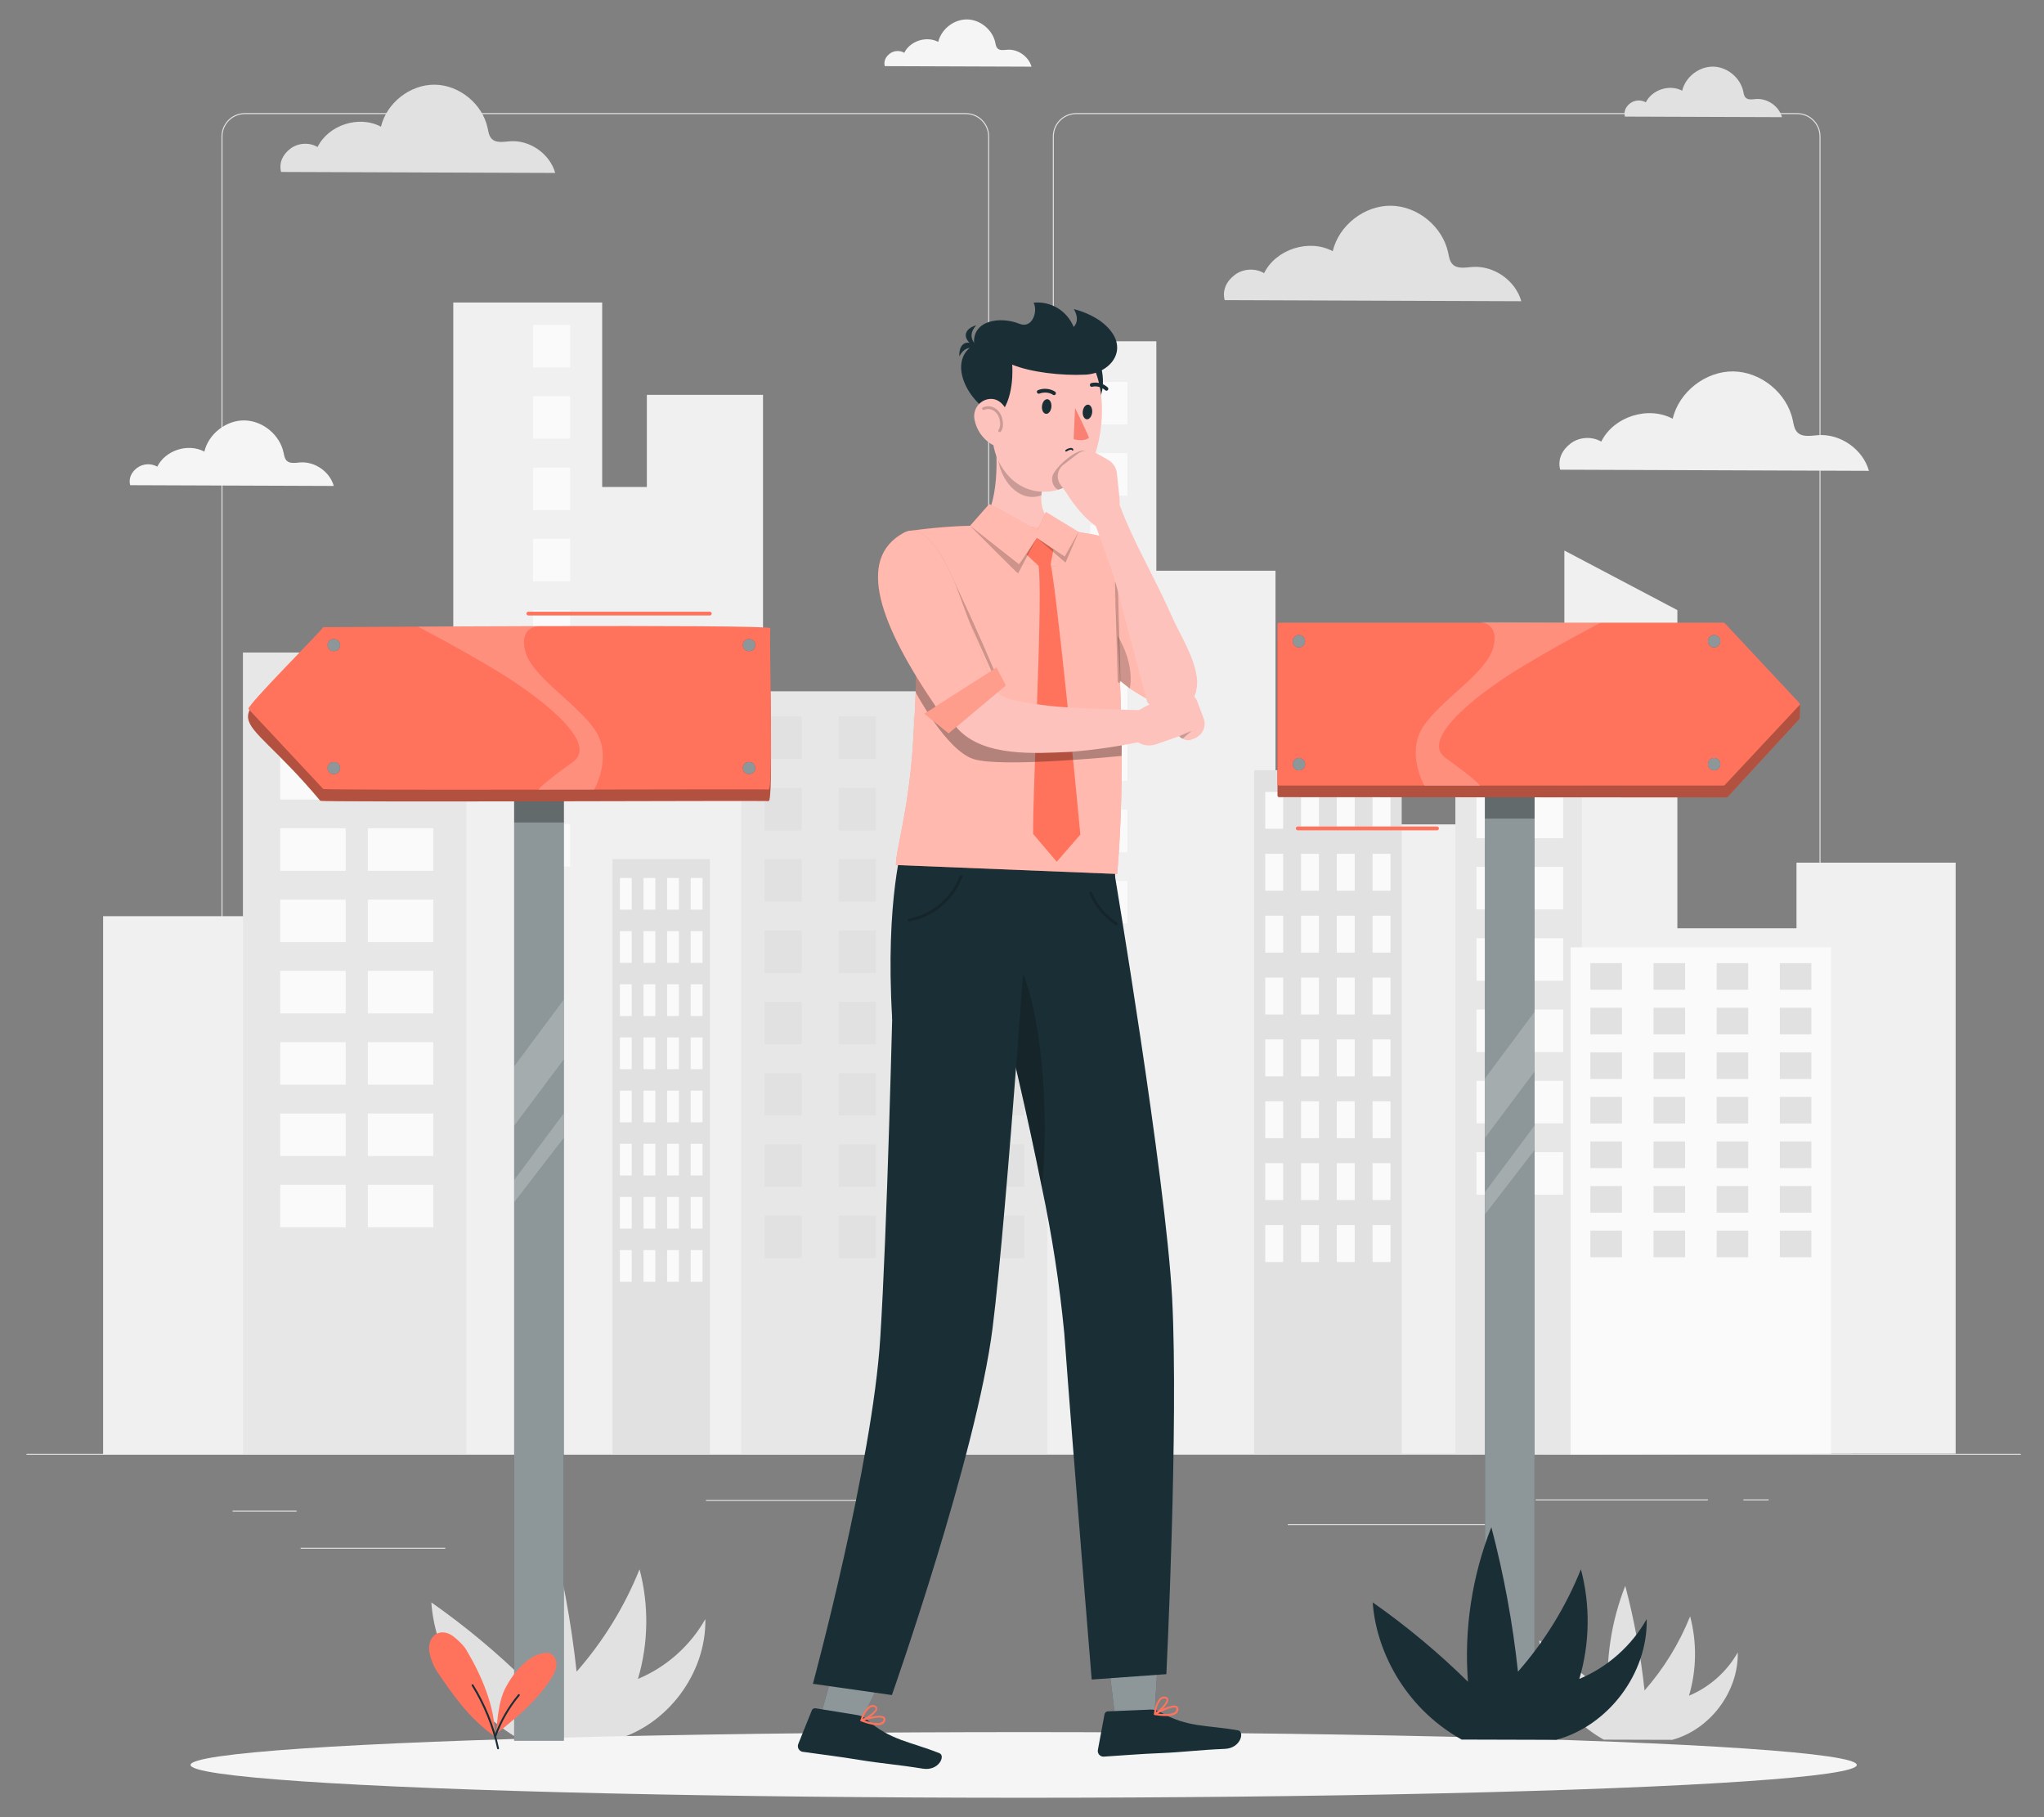 <?xml version="1.0" encoding="UTF-8"?>
<svg id="Layer_2" data-name="Layer 2" xmlns="http://www.w3.org/2000/svg" viewBox="0 0 540 480">
  <rect x="0" y="0" width="540" height="480" fill="#808080" stroke="none"/>
  <defs>
    <style>
      .cls-1, .cls-2, .cls-3, .cls-4, .cls-5, .cls-6, .cls-7, .cls-8, .cls-9, .cls-10, .cls-11, .cls-12, .cls-13, .cls-14, .cls-15, .cls-16 {
        stroke-width: 0px;
      }

      .cls-1, .cls-4, .cls-12 {
        isolation: isolate;
      }

      .cls-1, .cls-7 {
        opacity: .3;
      }

      .cls-1, .cls-12, .cls-16 {
        fill: #fff;
      }

      .cls-2 {
        fill: #fdc2bc;
      }

      .cls-3 {
        fill: #ff735d;
      }

      .cls-4, .cls-17, .cls-16 {
        opacity: .2;
      }

      .cls-5 {
        fill: #e1e1e1;
      }

      .cls-8 {
        fill: #f5f5f5;
      }

      .cls-9 {
        fill: #f0f0f0;
      }

      .cls-10, .cls-18, .cls-19 {
        fill: none;
      }

      .cls-11 {
        fill: #1a2e35;
      }

      .cls-12 {
        opacity: .5;
      }

      .cls-13 {
        fill: #e7e7e7;
      }

      .cls-14 {
        fill: #fafafa;
      }

      .cls-15 {
        fill: #f98072;
      }

      .cls-18 {
        stroke: #ff735d;
      }

      .cls-18, .cls-19 {
        stroke-linecap: round;
        stroke-linejoin: round;
      }

      .cls-19 {
        stroke: #1a2e35;
        stroke-width: .5px;
      }
    </style>
  </defs>
  <g id="Layer_2-2" data-name="Layer 2">
    <g>
      <rect class="cls-10" width="540" height="480"/>
      <g>
        <path class="cls-5" d="m168.54,443.48c2.78-9.37,2.93-19.51.42-28.96-3.96,9.87-9.61,19.05-16.63,27.04-1.39-12.87-3.74-25.64-7.03-38.16-5.11,12.91-7.25,26.99-6.18,40.83-7.78-7.67-16.21-14.69-25.16-20.96.78,11.9,7.81,27.43,23.48,36.23l24.97.07c13.83-3.72,24.23-17.58,23.93-31.9-3.97,7.05-10.34,12.71-17.81,15.81Z"/>
        <path class="cls-5" d="m446.21,447.92c2.02-6.79,2.12-14.13.3-20.97-2.87,7.15-6.96,13.8-12.04,19.58-1-9.32-2.71-18.57-5.09-27.64-3.7,9.35-5.25,19.54-4.48,29.57-5.64-5.55-11.74-10.64-18.22-15.18.56,8.62,5.66,19.87,17,26.24l18.09.05c10.02-2.7,17.54-12.73,17.33-23.1-2.87,5.1-7.49,9.2-12.9,11.45Z"/>
        <g>
          <g>
            <g>
              <path class="cls-5" d="m474.78,319.66h-190.46c-3.41,0-6.18-2.77-6.18-6.18V36.05c0-3.41,2.77-6.18,6.18-6.18h190.46c3.41,0,6.18,2.77,6.18,6.18v277.42c0,3.41-2.77,6.18-6.18,6.18ZM284.32,30.14c-3.26,0-5.91,2.65-5.91,5.91v277.42c0,3.26,2.65,5.91,5.91,5.91h190.46c3.26,0,5.91-2.65,5.91-5.91V36.05c0-3.26-2.65-5.91-5.91-5.91h-190.46Z"/>
              <path class="cls-5" d="m255.15,319.66H64.69c-3.41,0-6.18-2.77-6.18-6.18V36.05c0-3.41,2.77-6.18,6.18-6.18h190.46c3.41,0,6.18,2.77,6.18,6.18v277.42c0,3.41-2.77,6.18-6.18,6.18ZM64.69,30.14c-3.26,0-5.91,2.65-5.91,5.91v277.42c0,3.26,2.65,5.91,5.91,5.91h190.46c3.26,0,5.91-2.65,5.91-5.91V36.05c0-3.26-2.65-5.91-5.91-5.91H64.69Z"/>
            </g>
            <rect class="cls-5" x="7" y="384.01" width="526.87" height=".26"/>
          </g>
          <rect class="cls-5" x="61.45" y="399.04" width="16.92" height=".26"/>
          <rect class="cls-5" x="186.51" y="396.18" width="56.41" height=".26"/>
          <rect class="cls-5" x="79.43" y="408.83" width="38.2" height=".26"/>
          <rect class="cls-5" x="405.69" y="396.05" width="45.51" height=".26"/>
          <rect class="cls-5" x="460.59" y="396.05" width="6.67" height=".26"/>
          <rect class="cls-5" x="340.21" y="402.61" width="56.79" height=".26"/>
        </g>
        <g>
          <g id="freepik--background-complete--inject-481">
            <g>
              <polygon class="cls-9" points="68.6 242 68.6 192.43 99.29 192.43 99.29 203.73 119.75 203.73 119.75 79.9 159.09 79.9 159.09 128.64 170.89 128.64 170.89 104.3 201.58 104.3 201.58 223 244.86 223 244.86 181.06 272 181.06 272 90.14 305.49 90.14 305.49 150.75 336.97 150.75 336.97 281.34 361.36 281.34 361.36 217.75 386.54 217.75 386.54 176.83 413.29 176.83 413.29 145.42 443.14 161.16 443.14 245.21 474.61 245.21 474.61 227.87 516.66 227.87 516.66 383.97 27.24 384.2 27.24 242 68.6 242"/>
              <rect class="cls-14" x="288.03" y="100.87" width="9.8" height="11.23"/>
              <rect class="cls-14" x="288.03" y="119.7" width="9.8" height="11.23"/>
              <rect class="cls-14" x="288.03" y="138.54" width="9.8" height="11.23"/>
              <rect class="cls-14" x="288.03" y="157.37" width="9.8" height="11.23"/>
              <rect class="cls-14" x="288.03" y="176.2" width="9.8" height="11.23"/>
              <rect class="cls-14" x="288.03" y="195.04" width="9.8" height="11.23"/>
              <rect class="cls-14" x="288.03" y="213.87" width="9.8" height="11.23"/>
              <rect class="cls-14" x="288.03" y="232.71" width="9.8" height="11.23"/>
              <rect class="cls-14" x="140.82" y="85.84" width="9.8" height="11.23"/>
              <rect class="cls-14" x="140.82" y="104.66" width="9.8" height="11.23"/>
              <rect class="cls-14" x="140.82" y="123.51" width="9.8" height="11.23"/>
              <rect class="cls-14" x="140.82" y="142.33" width="9.8" height="11.23"/>
              <rect class="cls-14" x="140.82" y="161.18" width="9.8" height="11.23"/>
              <rect class="cls-14" x="140.82" y="180" width="9.8" height="11.23"/>
              <rect class="cls-14" x="140.82" y="198.85" width="9.8" height="11.23"/>
              <rect class="cls-14" x="140.82" y="217.67" width="9.8" height="11.23"/>
            </g>
            <g>
              <path class="cls-5" d="m331.32,384.06v-180.61h38.99v180.59l-38.99.02Z"/>
              <rect class="cls-14" x="362.62" y="209.18" width="4.73" height="9.75"/>
              <rect class="cls-14" x="353.17" y="209.18" width="4.73" height="9.75"/>
              <rect class="cls-14" x="343.72" y="209.18" width="4.73" height="9.75"/>
              <rect class="cls-14" x="334.27" y="209.18" width="4.73" height="9.75"/>
              <rect class="cls-14" x="362.62" y="225.53" width="4.73" height="9.75"/>
              <rect class="cls-14" x="353.17" y="225.53" width="4.73" height="9.75"/>
              <rect class="cls-14" x="343.72" y="225.53" width="4.73" height="9.75"/>
              <rect class="cls-14" x="334.27" y="225.53" width="4.73" height="9.75"/>
              <rect class="cls-14" x="362.62" y="241.88" width="4.73" height="9.75"/>
              <rect class="cls-14" x="353.17" y="241.88" width="4.73" height="9.75"/>
              <rect class="cls-14" x="343.72" y="241.88" width="4.73" height="9.75"/>
              <rect class="cls-14" x="334.27" y="241.88" width="4.73" height="9.75"/>
              <rect class="cls-14" x="362.62" y="258.22" width="4.73" height="9.75"/>
              <rect class="cls-14" x="353.17" y="258.22" width="4.73" height="9.75"/>
              <rect class="cls-14" x="343.72" y="258.22" width="4.73" height="9.75"/>
              <rect class="cls-14" x="334.27" y="258.22" width="4.73" height="9.75"/>
              <rect class="cls-14" x="362.62" y="274.56" width="4.73" height="9.75"/>
              <rect class="cls-14" x="353.17" y="274.56" width="4.73" height="9.75"/>
              <rect class="cls-14" x="343.72" y="274.56" width="4.73" height="9.75"/>
              <rect class="cls-14" x="334.27" y="274.56" width="4.73" height="9.75"/>
              <rect class="cls-14" x="362.62" y="290.9" width="4.73" height="9.75"/>
              <rect class="cls-14" x="353.17" y="290.9" width="4.73" height="9.75"/>
              <rect class="cls-14" x="343.72" y="290.9" width="4.73" height="9.75"/>
              <rect class="cls-14" x="334.27" y="290.9" width="4.73" height="9.75"/>
              <rect class="cls-14" x="362.62" y="307.24" width="4.73" height="9.75"/>
              <rect class="cls-14" x="353.17" y="307.24" width="4.73" height="9.75"/>
              <rect class="cls-14" x="343.72" y="307.24" width="4.73" height="9.75"/>
              <rect class="cls-14" x="334.27" y="307.24" width="4.73" height="9.75"/>
              <rect class="cls-14" x="362.62" y="323.6" width="4.73" height="9.75"/>
              <rect class="cls-14" x="353.17" y="323.6" width="4.73" height="9.75"/>
              <rect class="cls-14" x="343.72" y="323.6" width="4.73" height="9.75"/>
              <rect class="cls-14" x="334.27" y="323.6" width="4.73" height="9.75"/>
            </g>
            <g>
              <path class="cls-13" d="m195.84,384.12v-201.52h80.84v201.57s-80.22.02-80.84-.06Z"/>
              <rect class="cls-5" x="260.81" y="189.27" width="9.8" height="11.23"/>
              <rect class="cls-5" x="241.19" y="189.27" width="9.8" height="11.23"/>
              <rect class="cls-5" x="221.59" y="189.27" width="9.8" height="11.23"/>
              <rect class="cls-5" x="201.98" y="189.27" width="9.8" height="11.23"/>
              <rect class="cls-5" x="260.81" y="208.11" width="9.8" height="11.23"/>
              <rect class="cls-5" x="241.19" y="208.11" width="9.8" height="11.23"/>
              <rect class="cls-5" x="221.59" y="208.11" width="9.8" height="11.23"/>
              <rect class="cls-5" x="201.98" y="208.11" width="9.8" height="11.23"/>
              <rect class="cls-5" x="260.81" y="226.94" width="9.8" height="11.23"/>
              <rect class="cls-5" x="241.19" y="226.94" width="9.8" height="11.23"/>
              <rect class="cls-5" x="221.59" y="226.94" width="9.8" height="11.23"/>
              <rect class="cls-5" x="201.98" y="226.94" width="9.8" height="11.23"/>
              <rect class="cls-5" x="260.81" y="245.77" width="9.8" height="11.23"/>
              <rect class="cls-5" x="241.19" y="245.77" width="9.8" height="11.23"/>
              <rect class="cls-5" x="221.59" y="245.77" width="9.8" height="11.23"/>
              <rect class="cls-5" x="201.98" y="245.77" width="9.8" height="11.23"/>
              <rect class="cls-5" x="260.81" y="264.61" width="9.8" height="11.23"/>
              <rect class="cls-5" x="241.19" y="264.61" width="9.8" height="11.23"/>
              <rect class="cls-5" x="221.59" y="264.61" width="9.8" height="11.23"/>
              <rect class="cls-5" x="201.98" y="264.61" width="9.8" height="11.23"/>
              <rect class="cls-5" x="260.81" y="283.44" width="9.8" height="11.23"/>
              <rect class="cls-5" x="241.19" y="283.44" width="9.8" height="11.23"/>
              <rect class="cls-5" x="221.59" y="283.44" width="9.8" height="11.23"/>
              <rect class="cls-5" x="201.98" y="283.44" width="9.8" height="11.23"/>
              <rect class="cls-5" x="260.81" y="302.28" width="9.8" height="11.23"/>
              <rect class="cls-5" x="241.19" y="302.28" width="9.8" height="11.23"/>
              <rect class="cls-5" x="221.59" y="302.28" width="9.8" height="11.23"/>
              <rect class="cls-5" x="201.98" y="302.28" width="9.8" height="11.23"/>
              <rect class="cls-5" x="260.81" y="321.11" width="9.8" height="11.23"/>
              <rect class="cls-5" x="241.19" y="321.11" width="9.8" height="11.23"/>
              <rect class="cls-5" x="221.59" y="321.11" width="9.8" height="11.23"/>
              <rect class="cls-5" x="201.98" y="321.11" width="9.8" height="11.23"/>
            </g>
            <g>
              <path class="cls-13" d="m384.49,384.03v-215.52h33.44v215.69c-10.58-.26-33.44-.17-33.44-.17Z"/>
              <rect class="cls-14" x="403.18" y="172.51" width="9.8" height="11.23"/>
              <rect class="cls-14" x="403.18" y="191.33" width="9.8" height="11.23"/>
              <rect class="cls-14" x="403.18" y="210.18" width="9.8" height="11.23"/>
              <rect class="cls-14" x="403.18" y="229" width="9.8" height="11.23"/>
              <rect class="cls-14" x="403.18" y="247.83" width="9.8" height="11.23"/>
              <rect class="cls-14" x="403.18" y="266.67" width="9.8" height="11.23"/>
              <rect class="cls-14" x="403.18" y="285.5" width="9.8" height="11.23"/>
              <rect class="cls-14" x="403.18" y="304.34" width="9.8" height="11.23"/>
              <rect class="cls-14" x="390.07" y="172.51" width="9.8" height="11.23"/>
              <rect class="cls-14" x="390.07" y="191.33" width="9.8" height="11.23"/>
              <rect class="cls-14" x="390.07" y="210.18" width="9.8" height="11.23"/>
              <rect class="cls-14" x="390.07" y="229" width="9.8" height="11.23"/>
              <rect class="cls-14" x="390.07" y="247.83" width="9.8" height="11.23"/>
              <rect class="cls-14" x="390.07" y="266.67" width="9.8" height="11.23"/>
              <rect class="cls-14" x="390.07" y="285.5" width="9.8" height="11.23"/>
              <rect class="cls-14" x="390.07" y="304.34" width="9.8" height="11.23"/>
            </g>
            <g>
              <rect class="cls-13" x="64.18" y="172.36" width="59.02" height="211.85"/>
              <rect class="cls-14" x="97.17" y="181.11" width="17.3" height="11.23"/>
              <rect class="cls-14" x="97.17" y="199.95" width="17.3" height="11.23"/>
              <rect class="cls-14" x="97.17" y="218.78" width="17.3" height="11.23"/>
              <rect class="cls-14" x="97.17" y="237.62" width="17.3" height="11.23"/>
              <rect class="cls-14" x="97.17" y="256.45" width="17.3" height="11.23"/>
              <rect class="cls-14" x="97.17" y="275.28" width="17.3" height="11.23"/>
              <rect class="cls-14" x="97.17" y="294.12" width="17.3" height="11.23"/>
              <rect class="cls-14" x="97.17" y="312.95" width="17.3" height="11.23"/>
              <rect class="cls-14" x="74.03" y="181.11" width="17.3" height="11.23"/>
              <rect class="cls-14" x="74.03" y="199.95" width="17.3" height="11.23"/>
              <rect class="cls-14" x="74.03" y="218.78" width="17.3" height="11.23"/>
              <rect class="cls-14" x="74.03" y="237.62" width="17.3" height="11.23"/>
              <rect class="cls-14" x="74.03" y="256.45" width="17.3" height="11.23"/>
              <rect class="cls-14" x="74.03" y="275.28" width="17.3" height="11.23"/>
              <rect class="cls-14" x="74.03" y="294.12" width="17.3" height="11.23"/>
              <rect class="cls-14" x="74.03" y="312.95" width="17.3" height="11.23"/>
            </g>
            <g>
              <path class="cls-5" d="m161.81,384.14v-157.2h25.74v157.19h-25.74Z"/>
              <rect class="cls-14" x="182.48" y="231.91" width="3.12" height="8.37"/>
              <rect class="cls-14" x="176.24" y="231.91" width="3.12" height="8.37"/>
              <rect class="cls-14" x="170.01" y="231.91" width="3.12" height="8.37"/>
              <rect class="cls-14" x="163.77" y="231.91" width="3.12" height="8.37"/>
              <rect class="cls-14" x="182.48" y="245.96" width="3.12" height="8.37"/>
              <rect class="cls-14" x="176.24" y="245.96" width="3.12" height="8.37"/>
              <rect class="cls-14" x="170.01" y="245.96" width="3.12" height="8.37"/>
              <rect class="cls-14" x="163.77" y="245.96" width="3.12" height="8.37"/>
              <rect class="cls-14" x="182.48" y="260" width="3.12" height="8.37"/>
              <rect class="cls-14" x="176.24" y="260" width="3.12" height="8.37"/>
              <rect class="cls-14" x="170.01" y="260" width="3.12" height="8.37"/>
              <rect class="cls-14" x="163.77" y="260" width="3.12" height="8.37"/>
              <rect class="cls-14" x="182.48" y="274.04" width="3.12" height="8.37"/>
              <rect class="cls-14" x="176.24" y="274.04" width="3.12" height="8.37"/>
              <rect class="cls-14" x="170.01" y="274.04" width="3.12" height="8.37"/>
              <rect class="cls-14" x="163.77" y="274.04" width="3.12" height="8.37"/>
              <rect class="cls-14" x="182.48" y="288.09" width="3.12" height="8.37"/>
              <rect class="cls-14" x="176.24" y="288.09" width="3.12" height="8.37"/>
              <rect class="cls-14" x="170.01" y="288.09" width="3.12" height="8.37"/>
              <rect class="cls-14" x="163.77" y="288.09" width="3.12" height="8.37"/>
              <rect class="cls-14" x="182.48" y="302.13" width="3.12" height="8.37"/>
              <rect class="cls-14" x="176.24" y="302.13" width="3.12" height="8.37"/>
              <rect class="cls-14" x="170.01" y="302.13" width="3.12" height="8.37"/>
              <rect class="cls-14" x="163.77" y="302.13" width="3.12" height="8.37"/>
              <rect class="cls-14" x="182.48" y="316.17" width="3.12" height="8.37"/>
              <rect class="cls-14" x="176.24" y="316.17" width="3.12" height="8.37"/>
              <rect class="cls-14" x="170.01" y="316.17" width="3.12" height="8.37"/>
              <rect class="cls-14" x="163.77" y="316.17" width="3.12" height="8.37"/>
              <rect class="cls-14" x="182.48" y="330.21" width="3.12" height="8.37"/>
              <rect class="cls-14" x="176.24" y="330.21" width="3.12" height="8.37"/>
              <rect class="cls-14" x="170.01" y="330.21" width="3.12" height="8.37"/>
              <rect class="cls-14" x="163.77" y="330.21" width="3.12" height="8.37"/>
            </g>
            <g>
              <path class="cls-14" d="m414.94,384.2v-133.96h68.82v133.74l-68.82.22Z"/>
              <rect class="cls-5" x="470.21" y="254.41" width="8.34" height="7.03"/>
              <rect class="cls-5" x="453.52" y="254.41" width="8.34" height="7.03"/>
              <rect class="cls-5" x="436.84" y="254.41" width="8.34" height="7.03"/>
              <rect class="cls-5" x="420.16" y="254.41" width="8.34" height="7.03"/>
              <rect class="cls-5" x="470.21" y="266.19" width="8.34" height="7.03"/>
              <rect class="cls-5" x="453.52" y="266.19" width="8.34" height="7.03"/>
              <rect class="cls-5" x="436.84" y="266.19" width="8.34" height="7.03"/>
              <rect class="cls-5" x="420.16" y="266.19" width="8.34" height="7.03"/>
              <rect class="cls-5" x="470.21" y="277.97" width="8.34" height="7.03"/>
              <rect class="cls-5" x="453.52" y="277.97" width="8.34" height="7.03"/>
              <rect class="cls-5" x="436.84" y="277.97" width="8.34" height="7.03"/>
              <rect class="cls-5" x="420.16" y="277.97" width="8.34" height="7.03"/>
              <rect class="cls-5" x="470.21" y="289.74" width="8.34" height="7.03"/>
              <rect class="cls-5" x="453.52" y="289.74" width="8.34" height="7.03"/>
              <rect class="cls-5" x="436.84" y="289.74" width="8.34" height="7.03"/>
              <rect class="cls-5" x="420.16" y="289.74" width="8.34" height="7.03"/>
              <rect class="cls-5" x="470.21" y="301.51" width="8.34" height="7.03"/>
              <rect class="cls-5" x="453.52" y="301.51" width="8.34" height="7.03"/>
              <rect class="cls-5" x="436.84" y="301.51" width="8.34" height="7.03"/>
              <rect class="cls-5" x="420.16" y="301.51" width="8.34" height="7.03"/>
              <rect class="cls-5" x="470.21" y="313.29" width="8.34" height="7.03"/>
              <rect class="cls-5" x="453.52" y="313.29" width="8.34" height="7.03"/>
              <rect class="cls-5" x="436.84" y="313.29" width="8.34" height="7.03"/>
              <rect class="cls-5" x="420.16" y="313.29" width="8.34" height="7.03"/>
              <rect class="cls-5" x="470.21" y="325.06" width="8.34" height="7.03"/>
              <rect class="cls-5" x="453.52" y="325.06" width="8.34" height="7.03"/>
              <rect class="cls-5" x="436.84" y="325.06" width="8.34" height="7.03"/>
              <rect class="cls-5" x="420.16" y="325.06" width="8.34" height="7.03"/>
            </g>
          </g>
          <path class="cls-5" d="m326.22,72.6c2.19-1.65,5.38-1.84,7.74-.45,3.14-6.34,11.89-9.14,18.13-5.8,1.63-6.84,8.36-12.09,15.39-12.01,7.03.08,13.63,5.5,15.1,12.37.23,1.09.39,2.29,1.17,3.09,1.27,1.3,3.39.86,5.2.72,5.69-.44,11.42,3.55,12.96,9.05l-78.36-.29c-.69-2.65.49-5.03,2.68-6.68Z"/>
          <path class="cls-8" d="m235.07,14.16c1.08-.82,2.66-.91,3.83-.22,1.55-3.14,5.88-4.52,8.97-2.87.81-3.38,4.14-5.98,7.61-5.94s6.74,2.72,7.47,6.12c.11.54.19,1.13.58,1.53.63.64,1.68.43,2.57.36,2.81-.22,5.65,1.76,6.41,4.47l-38.76-.14c-.34-1.31.24-2.49,1.33-3.3Z"/>
          <path class="cls-5" d="m430.71,27.27c1.16-.88,2.85-.97,4.1-.24,1.66-3.36,6.29-4.84,9.6-3.07.86-3.62,4.43-6.4,8.15-6.36,3.72.04,7.22,2.91,7.99,6.55.12.58.2,1.21.62,1.63.67.69,1.79.46,2.75.38,3.01-.23,6.05,1.88,6.86,4.79l-41.5-.15c-.36-1.4.26-2.66,1.42-3.54Z"/>
          <path class="cls-8" d="m36.24,123.58c1.5-1.13,3.69-1.26,5.31-.31,2.15-4.35,8.16-6.28,12.44-3.98,1.12-4.69,5.74-8.3,10.56-8.24,4.82.06,9.36,3.77,10.36,8.49.16.75.27,1.57.8,2.12.87.89,2.33.59,3.57.49,3.91-.3,7.84,2.44,8.9,6.21l-53.79-.2c-.47-1.82.34-3.45,1.84-4.58Z"/>
          <path class="cls-9" d="m414.97,117.12c2.28-1.72,5.6-1.91,8.06-.47,3.27-6.6,12.37-9.52,18.87-6.04,1.69-7.12,8.71-12.59,16.02-12.5,7.31.09,14.19,5.72,15.71,12.88.24,1.14.4,2.38,1.22,3.21,1.32,1.35,3.53.9,5.41.75,5.92-.46,11.88,3.7,13.49,9.42l-81.57-.3c-.71-2.76.52-5.23,2.79-6.95Z"/>
          <path class="cls-5" d="m76.74,39.25c2.02-1.53,4.97-1.7,7.16-.42,2.9-5.86,10.99-8.45,16.75-5.36,1.5-6.32,7.73-11.17,14.22-11.1,6.49.08,12.6,5.08,13.95,11.43.21,1.01.36,2.12,1.08,2.85,1.17,1.2,3.13.8,4.8.67,5.26-.41,10.55,3.28,11.98,8.36l-72.42-.26c-.63-2.45.46-4.65,2.48-6.17Z"/>
        </g>
        <ellipse class="cls-8" cx="270.44" cy="466.2" rx="220.1" ry="8.67"/>
        <g>
          <g>
            <rect class="cls-11" x="392.31" y="203.25" width="13.1" height="255.5"/>
            <rect class="cls-12" x="392.31" y="203.25" width="13.1" height="255.5"/>
          </g>
          <rect class="cls-7" x="392.31" y="207.13" width="13.1" height="9.09"/>
          <g>
            <path class="cls-3" d="m338,210.56l118.07.08c.15,0,.29-.06.38-.15l18.95-20.6c.14-.15.2-3.86.06-4.01l-19.79-17.02c-.09-.1-.23-.15-.38-.15h-117.29c-.27,0-.49.18-.49.41v41.04c0,.22.22.41.49.41Z"/>
            <path class="cls-7" d="m338,210.56l118.07.08c.15,0,.29-.06.38-.15l18.95-20.6c.14-.15.2-3.86.06-4.01l-19.79-17.02c-.09-.1-.23-.15-.38-.15h-117.29c-.27,0-.49.18-.49.41v41.04c0,.22.22.41.49.41Z"/>
            <path class="cls-3" d="m338,207.51h117.29c.15,0,.29-.06.38-.16l19.73-21.1c.14-.15.14-.37,0-.52l-19.73-21.1c-.09-.1-.23-.16-.38-.16h-117.29c-.27,0-.49.19-.49.42v42.2c0,.23.22.42.49.42Z"/>
            <g>
              <g>
                <path class="cls-11" d="m344.8,169.37c0,.91-.73,1.64-1.64,1.64s-1.64-.73-1.64-1.64.73-1.64,1.64-1.64,1.64.73,1.64,1.64Z"/>
                <path class="cls-12" d="m344.8,169.37c0,.91-.73,1.64-1.64,1.64s-1.64-.73-1.64-1.64.73-1.64,1.64-1.64,1.64.73,1.64,1.64Z"/>
              </g>
              <g>
                <path class="cls-11" d="m344.8,201.85c0,.91-.73,1.64-1.64,1.64s-1.64-.73-1.64-1.64.73-1.64,1.64-1.64,1.64.73,1.64,1.64Z"/>
                <path class="cls-12" d="m344.8,201.85c0,.91-.73,1.64-1.64,1.64s-1.64-.73-1.64-1.64.73-1.64,1.64-1.64,1.64.73,1.64,1.64Z"/>
              </g>
            </g>
            <g>
              <g>
                <path class="cls-11" d="m454.5,169.37c0,.91-.73,1.64-1.64,1.64s-1.64-.73-1.64-1.64.73-1.64,1.64-1.64,1.64.73,1.64,1.64Z"/>
                <path class="cls-12" d="m454.5,169.37c0,.91-.73,1.64-1.64,1.64s-1.64-.73-1.64-1.64.73-1.64,1.64-1.64,1.64.73,1.64,1.64Z"/>
              </g>
              <g>
                <path class="cls-11" d="m454.5,201.85c0,.91-.73,1.64-1.64,1.64s-1.64-.73-1.64-1.64.73-1.64,1.64-1.64,1.64.73,1.64,1.64Z"/>
                <path class="cls-12" d="m454.5,201.85c0,.91-.73,1.64-1.64,1.64s-1.64-.73-1.64-1.64.73-1.64,1.64-1.64,1.64.73,1.64,1.64Z"/>
              </g>
            </g>
          </g>
          <path class="cls-16" d="m422.89,164.48s-10.65,5.48-21.45,12.03c-8.68,5.27-27.04,18.35-19.5,23.74,7.54,5.39,9.39,7.34,8.95,7.32-.45-.02-14.55,0-14.55,0,0,0-5.22-8.94,0-16.16,5.22-7.22,16.43-13.75,18.17-20.4,1.74-6.64-3.61-6.69-3.61-6.69l32,.16Z"/>
          <g>
            <polygon class="cls-16" points="405.41 267.28 392.31 284.87 392.31 300.55 405.41 283.04 405.41 267.28"/>
            <polygon class="cls-16" points="405.41 297.31 392.31 314.9 392.31 320.77 405.41 303.77 405.41 297.31"/>
          </g>
          <path class="cls-18" d="m342.85,218.82h36.79"/>
        </g>
        <g>
          <g>
            <rect class="cls-11" x="135.84" y="204.28" width="13.1" height="255.5"/>
            <rect class="cls-12" x="135.84" y="204.28" width="13.1" height="255.5"/>
          </g>
          <rect class="cls-7" x="135.84" y="208.16" width="13.1" height="9.09"/>
          <g>
            <path class="cls-3" d="m203.06,211.59c-.43-.16-118.15.38-118.45-.08-22.99-27.45-28.07-16.68.78-41.63.87,0,117.64-.83,118.16.25-.5.42.91,41.66-.49,41.45Z"/>
            <path class="cls-7" d="m203.06,211.59c-.43-.16-118.15.38-118.45-.08-22.99-27.45-28.07-16.68.78-41.63.87,0,117.64-.83,118.16.25-.5.42.91,41.66-.49,41.45Z"/>
            <path class="cls-3" d="m203.06,208.55c-.45-.18-117.35.31-117.67-.16,0,0-19.73-21.1-19.73-21.1-.77-.67,19.72-21.11,19.73-21.62.82-.01,117.7-.84,118.16.26-.46.41.88,42.83-.49,42.62Z"/>
            <g>
              <g>
                <path class="cls-11" d="m196.26,170.4c-.03,2.13,3.31,2.13,3.28,0,.03-2.13-3.31-2.13-3.28,0Z"/>
                <path class="cls-12" d="m196.26,170.4c-.03,2.13,3.31,2.13,3.28,0,.03-2.13-3.31-2.13-3.28,0Z"/>
              </g>
              <g>
                <path class="cls-11" d="m196.26,202.88c-.03,2.13,3.31,2.13,3.28,0,.03-2.13-3.31-2.13-3.28,0Z"/>
                <path class="cls-12" d="m196.26,202.88c-.03,2.13,3.31,2.13,3.28,0,.03-2.13-3.31-2.13-3.28,0Z"/>
              </g>
            </g>
            <g>
              <g>
                <path class="cls-11" d="m86.55,170.4c-.03,2.13,3.31,2.13,3.28,0,.03-2.13-3.31-2.13-3.28,0Z"/>
                <path class="cls-12" d="m86.55,170.4c-.03,2.13,3.31,2.13,3.28,0,.03-2.13-3.31-2.13-3.28,0Z"/>
              </g>
              <g>
                <path class="cls-11" d="m86.55,202.88c-.03,2.13,3.31,2.13,3.28,0,.03-2.13-3.31-2.13-3.28,0Z"/>
                <path class="cls-12" d="m86.55,202.88c-.03,2.13,3.31,2.13,3.28,0,.03-2.13-3.31-2.13-3.28,0Z"/>
              </g>
            </g>
          </g>
          <path class="cls-16" d="m110.39,165.52s10.65,5.48,21.45,12.03c8.68,5.27,27.04,18.35,19.5,23.74-7.54,5.39-9.39,7.34-8.95,7.32.45-.02,14.55,0,14.55,0,0,0,5.22-8.94,0-16.16-5.22-7.22-16.43-13.75-18.17-20.4-1.74-6.64,3.61-6.69,3.61-6.69l-32,.16Z"/>
          <polygon class="cls-16" points="148.93 264.07 135.84 281.67 135.84 297.34 148.93 279.83 148.93 264.07"/>
          <polygon class="cls-16" points="148.93 294.11 135.84 311.7 135.84 317.56 148.93 300.56 148.93 294.11"/>
          <path class="cls-18" d="m139.59,162.08h47.93"/>
        </g>
        <path class="cls-11" d="m417.24,443.48c2.78-9.37,2.93-19.51.42-28.96-3.96,9.87-9.61,19.05-16.63,27.04-1.39-12.87-3.74-25.64-7.03-38.16-5.11,12.91-7.25,26.99-6.18,40.83-7.78-7.67-16.21-14.69-25.16-20.96.78,11.9,7.81,27.43,23.48,36.23l24.97.07c13.83-3.72,24.23-17.58,23.93-31.9-3.97,7.05-10.34,12.71-17.81,15.81Z"/>
        <g>
          <path class="cls-3" d="m123.17,435.77c-.73-1.23-2.36-2.74-3.51-3.6s-2.71-1.29-4.04-.75c-1.69.69-2.47,2.77-2.23,4.58.24,1.81,1.1,4.1,2.13,5.61,4.4,6.44,8.47,12.33,15.26,17.12,0-8-3.55-16.14-7.61-22.96Z"/>
          <path class="cls-3" d="m145.57,436.87c-1.52-.83-4.34.35-5.73,1.39-2.75,2.06-4.42,4.21-6.1,7.21-2.13,3.81-2.37,9.15-2.64,12.54,5.38-4.36,10.85-8.84,14.53-14.7.64-1.02,1.24-2.12,1.35-3.33.12-1.2-.36-2.53-1.42-3.11Z"/>
          <path class="cls-19" d="m124.84,445.14c3.18,5.12,5.47,10.79,6.74,16.68"/>
          <path class="cls-19" d="m137.08,447.74c-2.67,3.2-4.78,6.87-6.2,10.79"/>
        </g>
        <g>
          <g>
            <path class="cls-2" d="m276.36,147.08c-6.8,0-13.26-3-17.7-8.23,5.6-4.91,4.95-18.95,3.94-26.69l2.4,2.32,11.28,10.93c-.61,1.76-1,3.6-1.17,5.46-.23,3.97,1.27,7.53,7.01,9.21,1.36,2.61.76,7.21-5.76,7.02Z"/>
            <path class="cls-4" d="m276.27,125.39c-.61,1.76-1,3.6-1.17,5.46-5.87,2.1-11.12-4.05-11.52-10.59-.14-2.27,1.05-4.48,1.35-5.77l11.34,10.91Z"/>
            <path class="cls-11" d="m290.74,96.52c1.36,4.01.92,12.32-4.72,9.78s2.38-16.63,4.72-9.78Z"/>
            <path class="cls-2" d="m262.21,102.81c-.31,10.41-1.02,16.49,3.65,22.23,7.04,8.69,20.1,4.97,23.48-5.16,3.04-9.12,3.03-24.6-6.58-29.56-6.97-3.59-15.49-.76-19.03,6.31-.96,1.92-1.48,4.03-1.53,6.18Z"/>
            <path class="cls-4" d="m279.59,129.35c-.43-.06-1.88-1.16-1.6-3.32s6.01-7.31,8.41-7.01c2.4.29.68,3.54.68,3.54,0,0-5.65,6.12-5.95,6.24s-1.53.55-1.53.55Z"/>
            <path class="cls-11" d="m286.86,98.96c7.14-.44,12.54-7.91,3.64-14.31-2.09-1.39-4.39-2.4-6.82-3,0,0,1.86,2.7-.03,4.72-1.74-4.28-6.05-6.89-10.59-6.41,1.2,2.24-.32,6.96-3.73,5.57-5.18-2.08-12.71-.92-11.96,5.57-6.65,3.59-3.16,14.13,6.04,19.08,4.85-4.16,4-13.86,4-13.86,4.89,2.01,12.99,2.96,19.45,2.64Z"/>
            <path class="cls-11" d="m258.77,91.93s-4.09-2.53-.84-6.03c-4.43,1.35-3.14,4.92.84,6.03Z"/>
            <path class="cls-11" d="m259.37,92.97s-3.69-3.1-5.93,1.16c-.16-4.66,3.61-4.59,5.93-1.16Z"/>
            <path class="cls-2" d="m257.5,111.07c.56,2.55,2.09,4.76,4.27,6.16,2.9,1.81,5.33-.6,5.33-3.89.02-2.95-1.48-7.51-4.79-7.95-2.47-.26-4.67,1.56-4.92,4.07-.05.54-.01,1.09.12,1.61Z"/>
            <g>
              <g>
                <path class="cls-11" d="m275.27,107.27c-.1,1.07.38,1.98,1.07,2.04.69.06,1.33-.76,1.43-1.82.1-1.07-.38-1.98-1.06-2.04-.69-.06-1.33.76-1.43,1.82Z"/>
                <path class="cls-11" d="m286.05,108.71c-.1,1.07.38,1.98,1.06,2.04.69.06,1.33-.76,1.43-1.82.1-1.07-.38-1.98-1.06-2.04-.69-.06-1.33.76-1.43,1.82Z"/>
                <path class="cls-15" d="m284.01,107.77s2.83,5.62,3.69,7.88c-1.59,1.2-4.05.34-4.05.34l.36-8.22Z"/>
                <path class="cls-11" d="m274.11,103.88c.13.11.32.15.49.09,2.08-.78,3.56.29,3.57.31.22.16.53.12.69-.1.16-.22.12-.53-.1-.7-.08-.06-1.93-1.4-4.51-.44-.26.1-.39.38-.29.64.03.08.08.15.14.21Z"/>
              </g>
              <path class="cls-11" d="m292.45,103.19c.09-.03.17-.08.24-.16.18-.21.15-.53-.05-.71-2.07-1.8-4.25-1.15-4.35-1.13-.26.08-.41.36-.34.63.08.27.35.42.61.34.09-.03,1.77-.51,3.43.93.13.11.3.14.46.1Z"/>
            </g>
            <g class="cls-17">
              <path class="cls-6" d="m260.05,108.25c1.38-.61,2.84.13,3.56,1.36.35.61.54,1.31.6,2.01s0,1.4-.43,1.97c-.12.16-.02.42.13.51.19.11.39.03.51-.13.52-.68.6-1.57.53-2.4-.08-.88-.32-1.77-.81-2.51-.98-1.51-2.79-2.2-4.48-1.45-.44.2-.06.84.38.65h0Z"/>
            </g>
            <path class="cls-11" d="m281.82,119.24c.26-.2.56-.35.89-.42.11-.02.21-.03.33-.03-.01,0-.04-.01-.01,0,.01,0,.03,0,.04,0,0,0,.04.01.01,0s0,0,.01,0c.02,0,.03.02,0,0,.01,0,.02.02.03.03-.02-.02,0,0,.01.02.01.02.02.04.03.06.05.11.21.14.31.08.11-.07.13-.2.08-.31-.07-.17-.22-.29-.4-.33-.16-.04-.33-.01-.49.01-.43.07-.83.28-1.17.55-.1.08-.08.24,0,.32.09.09.22.08.32,0h0Z"/>
          </g>
          <g>
            <polygon class="cls-11" points="216.96 452.59 226.7 456.1 237.47 434.17 223.54 429.27 216.96 452.59"/>
            <polygon class="cls-12" points="216.96 452.59 226.7 456.1 237.47 434.17 223.54 429.27 216.96 452.59"/>
            <polygon class="cls-11" points="294.67 454 304.99 453.35 306.43 428.9 291.72 429.93 294.67 454"/>
            <polygon class="cls-12" points="294.67 454 304.99 453.35 306.43 428.9 291.72 429.93 294.67 454"/>
            <path class="cls-11" d="m226.68,453.06l-11.23-1.83c-.42-.06-.82.17-.98.56l-3.57,8.86c-.32.77.05,1.66.81,1.98.13.06.27.09.41.11,4.05.58,9.91,1.29,14.98,2.14,5.91.97,9.75,1.18,16.69,2.3,4.21.69,6.09-3.41,4.39-4.08-7.7-3.08-12.98-3.38-19.17-8.87-.66-.6-1.46-1.01-2.33-1.18Z"/>
            <path class="cls-3" d="m227.33,454.42c0-.1.07-.19.17-.22.51-.17,4.97-1.62,6.14-.66.21.17.33.44.29.72-.04.45-.28.86-.65,1.12-1.29.81-4.16-.06-5.76-.67h0c-.13-.03-.21-.15-.19-.29,0,0,0,0,0,0Zm1.02.02c2.19.74,3.89.92,4.62.46.25-.16.41-.44.42-.74.03-.11-.02-.23-.11-.29h-.09c-.71-.44-3.09.05-4.84.57h0Z"/>
            <path class="cls-3" d="m227.39,454.6c-.07-.06-.09-.15-.06-.24.35-1.44,1.14-2.74,2.25-3.71.42-.27.93-.35,1.4-.21.65.19.8.56.79.83,0,1.21-2.82,3.05-4.16,3.39-.06.01-.12,0-.18-.03l-.06-.04Zm3.53-3.67c-.35-.1-.72-.05-1.03.14-.92.77-1.59,1.8-1.92,2.96,1.39-.55,3.3-2.04,3.4-2.75,0,0,.02-.15-.19-.26-.1-.06-.21-.09-.32-.11h.06Z"/>
            <path class="cls-11" d="m303.97,451.58l-11.32.47c-.42.03-.77.33-.85.75l-1.75,9.4c-.16.82.37,1.62,1.18,1.78.14.03.28.03.42.02,4.08-.25,9.97-.74,15.1-.93,5.98-.25,9.78-.82,16.81-1.11,4.26-.17,5.3-4.57,3.52-4.89-8.17-1.46-13.38-.7-20.54-4.82-.78-.47-1.67-.7-2.57-.68Z"/>
            <path class="cls-3" d="m304.87,452.79c-.02-.1.03-.2.12-.25.46-.27,4.55-2.59,5.88-1.88.24.12.41.37.43.64.07.46-.09.92-.42,1.23-1.11,1.06-4.08.78-5.76.51h0c-.13-.02-.23-.12-.25-.24Zm1.01-.18c2.3.28,4.01.12,4.62-.48.22-.2.33-.51.27-.81,0-.11-.05-.21-.15-.26h-.09c-.8-.26-2.99.69-4.64,1.55h0Z"/>
            <path class="cls-3" d="m304.97,452.95c-.07-.05-.11-.13-.1-.22.06-1.49.58-2.92,1.48-4.09.36-.35.85-.53,1.35-.49.68.05.88.39.94.66.22,1.19-2.19,3.56-3.41,4.16-.06.03-.13.03-.19.01l-.06-.03Zm2.74-4.31c-.37-.03-.73.1-1,.35-.76.93-1.21,2.08-1.3,3.29,1.26-.82,2.84-2.67,2.8-3.38,0,0,0-.15-.24-.21l-.26-.04Z"/>
            <path class="cls-11" d="m308.16,442.22l-19.75,1.42s-4.84-58.87-7.24-91.47c-1.25-12.97-3.23-25.86-5.94-38.6-3.72-18.65-8.48-38.81-12.38-54.6-4.11-16.63-7.28-28.45-7.28-28.45l38.72-.73s13.65,81.09,15.37,113c1.74,33.4-1.52,99.44-1.52,99.44Z"/>
            <path class="cls-4" d="m275.24,313.56c-3.72-18.65-8.48-38.81-12.38-54.6l3.93-8.18c8.7,10.95,10.47,44.56,8.45,62.79Z"/>
            <path class="cls-11" d="m238.68,222.1s-4.88,15.19-2.97,47.06l19.48,6.07,13.48-21.53,25.8-.89-.18-15.67.4-8.49-56.01-6.56Z"/>
            <path class="cls-11" d="m272.25,229.54s-6.16,90.67-10.02,121.22c-4.22,33.46-26.6,96.98-26.6,96.98l-20.87-2.97s15.71-57.96,17.8-91.4c1.79-28.48,3.19-84.08,3.75-109.02.13-7.14,5.66-12.98,12.69-13.39l23.25-1.42Z"/>
            <g class="cls-17">
              <path class="cls-6" d="m240.24,243.39c6.34-1.11,11.74-5.73,13.99-11.72.17-.45-.55-.65-.72-.2-2.16,5.76-7.4,10.14-13.47,11.2-.47.08-.27.81.2.72h0Z"/>
            </g>
            <g class="cls-17">
              <path class="cls-6" d="m295.08,243.72c-2.9-1.94-5.24-4.7-6.57-7.93-.18-.44-.91-.25-.72.2,1.41,3.42,3.85,6.32,6.92,8.38.4.27.78-.38.38-.65h0Z"/>
            </g>
          </g>
          <g>
            <path class="cls-3" d="m291.69,141.6l1.71,26.58-.79,8.69c1.87,1.76,3.84,3.43,5.88,4.98,7.83,5.05,10.61,5.74,14.57,6.2l.5-1.28s-4.37-11.79-11.63-27.26c-.01.04-6.18-17.27-10.23-17.91Z"/>
            <path class="cls-12" d="m291.69,141.6l1.71,26.58-.79,8.69c1.87,1.76,3.84,3.43,5.88,4.98,7.83,5.05,10.61,5.74,14.57,6.2l.5-1.28s-4.37-11.79-11.63-27.26c-.01.04-6.18-17.27-10.23-17.91Z"/>
            <path class="cls-4" d="m293.4,168.18l-.79,8.69c1.87,1.76,3.84,3.43,5.88,4.98,1.39-7.87-4.13-15.3-4.13-15.3-.4.49-.72,1.04-.96,1.63Z"/>
            <path class="cls-3" d="m239.99,140.27c1.56,11.61,2.26,23.32,2.1,35.04-.07,8.19-.54,15.96-1.02,22.99-1.25,16.46-4.33,25.91-4.39,30.19l58.47,2.36c3.53-40.87-1.98-88.47-1.98-88.47-4.23-1.36-3.82-1.03-8.18-1.84-.93-.19-1.86-.33-2.82-.47-7.81-.86-15.66-1.27-23.52-1.21-1.5,0-3,.03-4.49.09-7.46.31-14.16,1.33-14.16,1.33Z"/>
            <path class="cls-12" d="m239.99,140.27c1.56,11.61,2.26,23.32,2.1,35.04-.07,8.19-.54,15.96-1.02,22.99-1.25,16.46-4.33,25.91-4.39,30.19l58.47,2.36c3.53-40.87-1.98-88.47-1.98-88.47-4.23-1.36-3.82-1.03-8.18-1.84-.93-.19-1.86-.33-2.82-.47-7.81-.86-15.66-1.27-23.52-1.21-1.5,0-3,.03-4.49.09-7.46.31-14.16,1.33-14.16,1.33Z"/>
            <path class="cls-3" d="m256.27,138.89l5.07-5.74c.05-.15,12.62,6.93,12.62,6.93.26,0,2.35-4.82,2.35-4.82l8.66,5.28s-5.65,8.94-5.93,9.04-10.59-.95-10.59-.95l-12.18-9.74Z"/>
            <path class="cls-12" d="m256.28,138.89l5.07-5.74c.05-.15,12.62,6.93,12.62,6.93.26,0,2.35-4.82,2.35-4.82l8.66,5.28s-5.65,8.94-5.93,9.04c-.28.1-10.59-.95-10.59-.95l-12.18-9.74Z"/>
            <path class="cls-3" d="m277.5,148.69c1.38,5.25,6.69,58.22,7.92,71.75l-6.24,7.19-6.24-7.35c-.11-12.96,2.74-64.63,1.36-71.3l3.2-.28Z"/>
            <polygon class="cls-3" points="274.61 149.67 277.48 149.49 278.32 145.15 273.91 142.08 271.2 146.5 274.61 149.67"/>
            <path class="cls-4" d="m256.28,138.89s12.64,12.73,12.69,12.58c.05-.15,4.95-9.38,4.95-9.38l-4.69,6.99-12.94-10.18Z"/>
            <polygon class="cls-4" points="273.91 142.08 281.28 147.01 284.97 140.54 281.5 148.61 273.91 142.08"/>
            <g class="cls-17">
              <path class="cls-6" d="m296.03,179.99c-.15-8.64-.54-17.28-.7-25.92,0-.48-.76-.48-.75,0,.15,8.64.54,17.28.7,25.92,0,.48.76.48.75,0h0Z"/>
            </g>
            <path class="cls-7" d="m241.91,182.86s7.96,15.17,15.19,17.61c7.23,2.44,39.22-.8,39.22-.8l.06-6.02-35.7-2.06s-18.99-20.16-18.72-20.03c.27.13-.04,11.31-.04,11.31Z"/>
            <path class="cls-4" d="m303.69,186.05l11.78-2.08.43-1.15s-.37-2.24-6-.74c-5.64,1.5-6.91,3.02-6.91,3.02.18.36.42.67.71.95Z"/>
            <g class="cls-17">
              <path class="cls-6" d="m243.24,142.78c4.85,2.43,6.65,7.94,8.77,12.54,2.56,5.53,5.07,11.08,7.56,16.64.76,1.7,1.55,3.41,2.27,5.11.18.44.91.25.72-.2-3.99-9.45-8.28-18.85-12.79-28.06-1.37-2.8-3.3-5.26-6.15-6.69-.43-.22-.81.43-.38.65h0Z"/>
            </g>
            <g>
              <path class="cls-2" d="m316.2,179.02c-.81-6.12-4.89-11.98-7.14-17.38-4.33-9.7-9.55-18.37-13.07-27.74-.64-1.7-2.81-2.23-4.51-1.67-2.06.67-3.19,2.91-2.53,4.99,2.12,6.59,5.61,14.58,7.37,22.94l6.67,24.94c1.33,2.68,7.82,4.8,11.16.99,1.64-1.96,2.39-4.53,2.06-7.07Zm-14.07.76c0,.07.02.14.03.21-.02,0-.03-.1-.03-.21Z"/>
              <path class="cls-2" d="m289.44,119.59l3.37,1.92c1.26.73,2.11,2.04,2.26,3.51l.72,6.86c.29,2.75-.76,5.47-2.8,7.3l-1.25,1.13c-5.79-2.81-10.05-10.19-10.05-10.19l-1.44-1.98c-1.28-1.65-.99-4.04.63-5.33,0,0,.02-.02.03-.02l3.82-2.94c1.38-1.02,3.23-1.12,4.71-.25Z"/>
            </g>
            <g>
              <g>
                <path class="cls-2" d="m318.02,189.85s-.01-.03-.02-.05l-1.68-4.5s-.01-.04-.02-.05c-.78-1.94-2.97-2.87-4.88-2.08l-2.25.84s-4.27,1.1-8.24,3.56c-6.12-.11-12.32-.33-18.35-.69-4.79-.25-9.56-.87-14.26-1.86-1.64-.29-3.21-.93-4.6-1.87-4.59-7.36-12.03-23.09-16.35-31.47l.07.02c-4.89-9.15-18.2-2.53-14.09,6.99,5.7,11.77,11.45,23.52,19.68,33.81,6.9,7.54,20.51,6.49,29.65,6.11,6.03-.47,12.02-1.33,17.95-2.53.03.02.06.05.1.07,1.44.87,3.22.97,4.81.41l5.98-2.09c.2.27,2,1.66,3.46.78l.22-.06c2.23-.67,3.62-3.08,2.84-5.31Z"/>
                <path class="cls-3" d="m247.8,187.49l13.73-8.48-8.7-23.57s-6.71-18.66-14.01-14.74c-12.84,6.93-6.41,24.36,8.98,46.78Z"/>
                <path class="cls-12" d="m247.8,187.49l13.73-8.48-8.7-23.57s-6.71-18.66-14.01-14.74c-12.84,6.93-6.41,24.36,8.98,46.78Z"/>
                <polygon class="cls-3" points="263.26 176.36 244.22 188.53 250.61 193.71 265.71 181.06 263.26 176.36"/>
                <polygon class="cls-1" points="263.26 176.36 244.22 188.53 250.61 193.71 265.71 181.06 263.26 176.36"/>
              </g>
              <path class="cls-4" d="m311.57,194.43s3.37-1.45,3.25-1.39c-.12.06-2.36,2.09-2.36,2.09,0,0-.73-.26-.89-.7Z"/>
            </g>
          </g>
        </g>
      </g>
    </g>
  </g>
</svg>